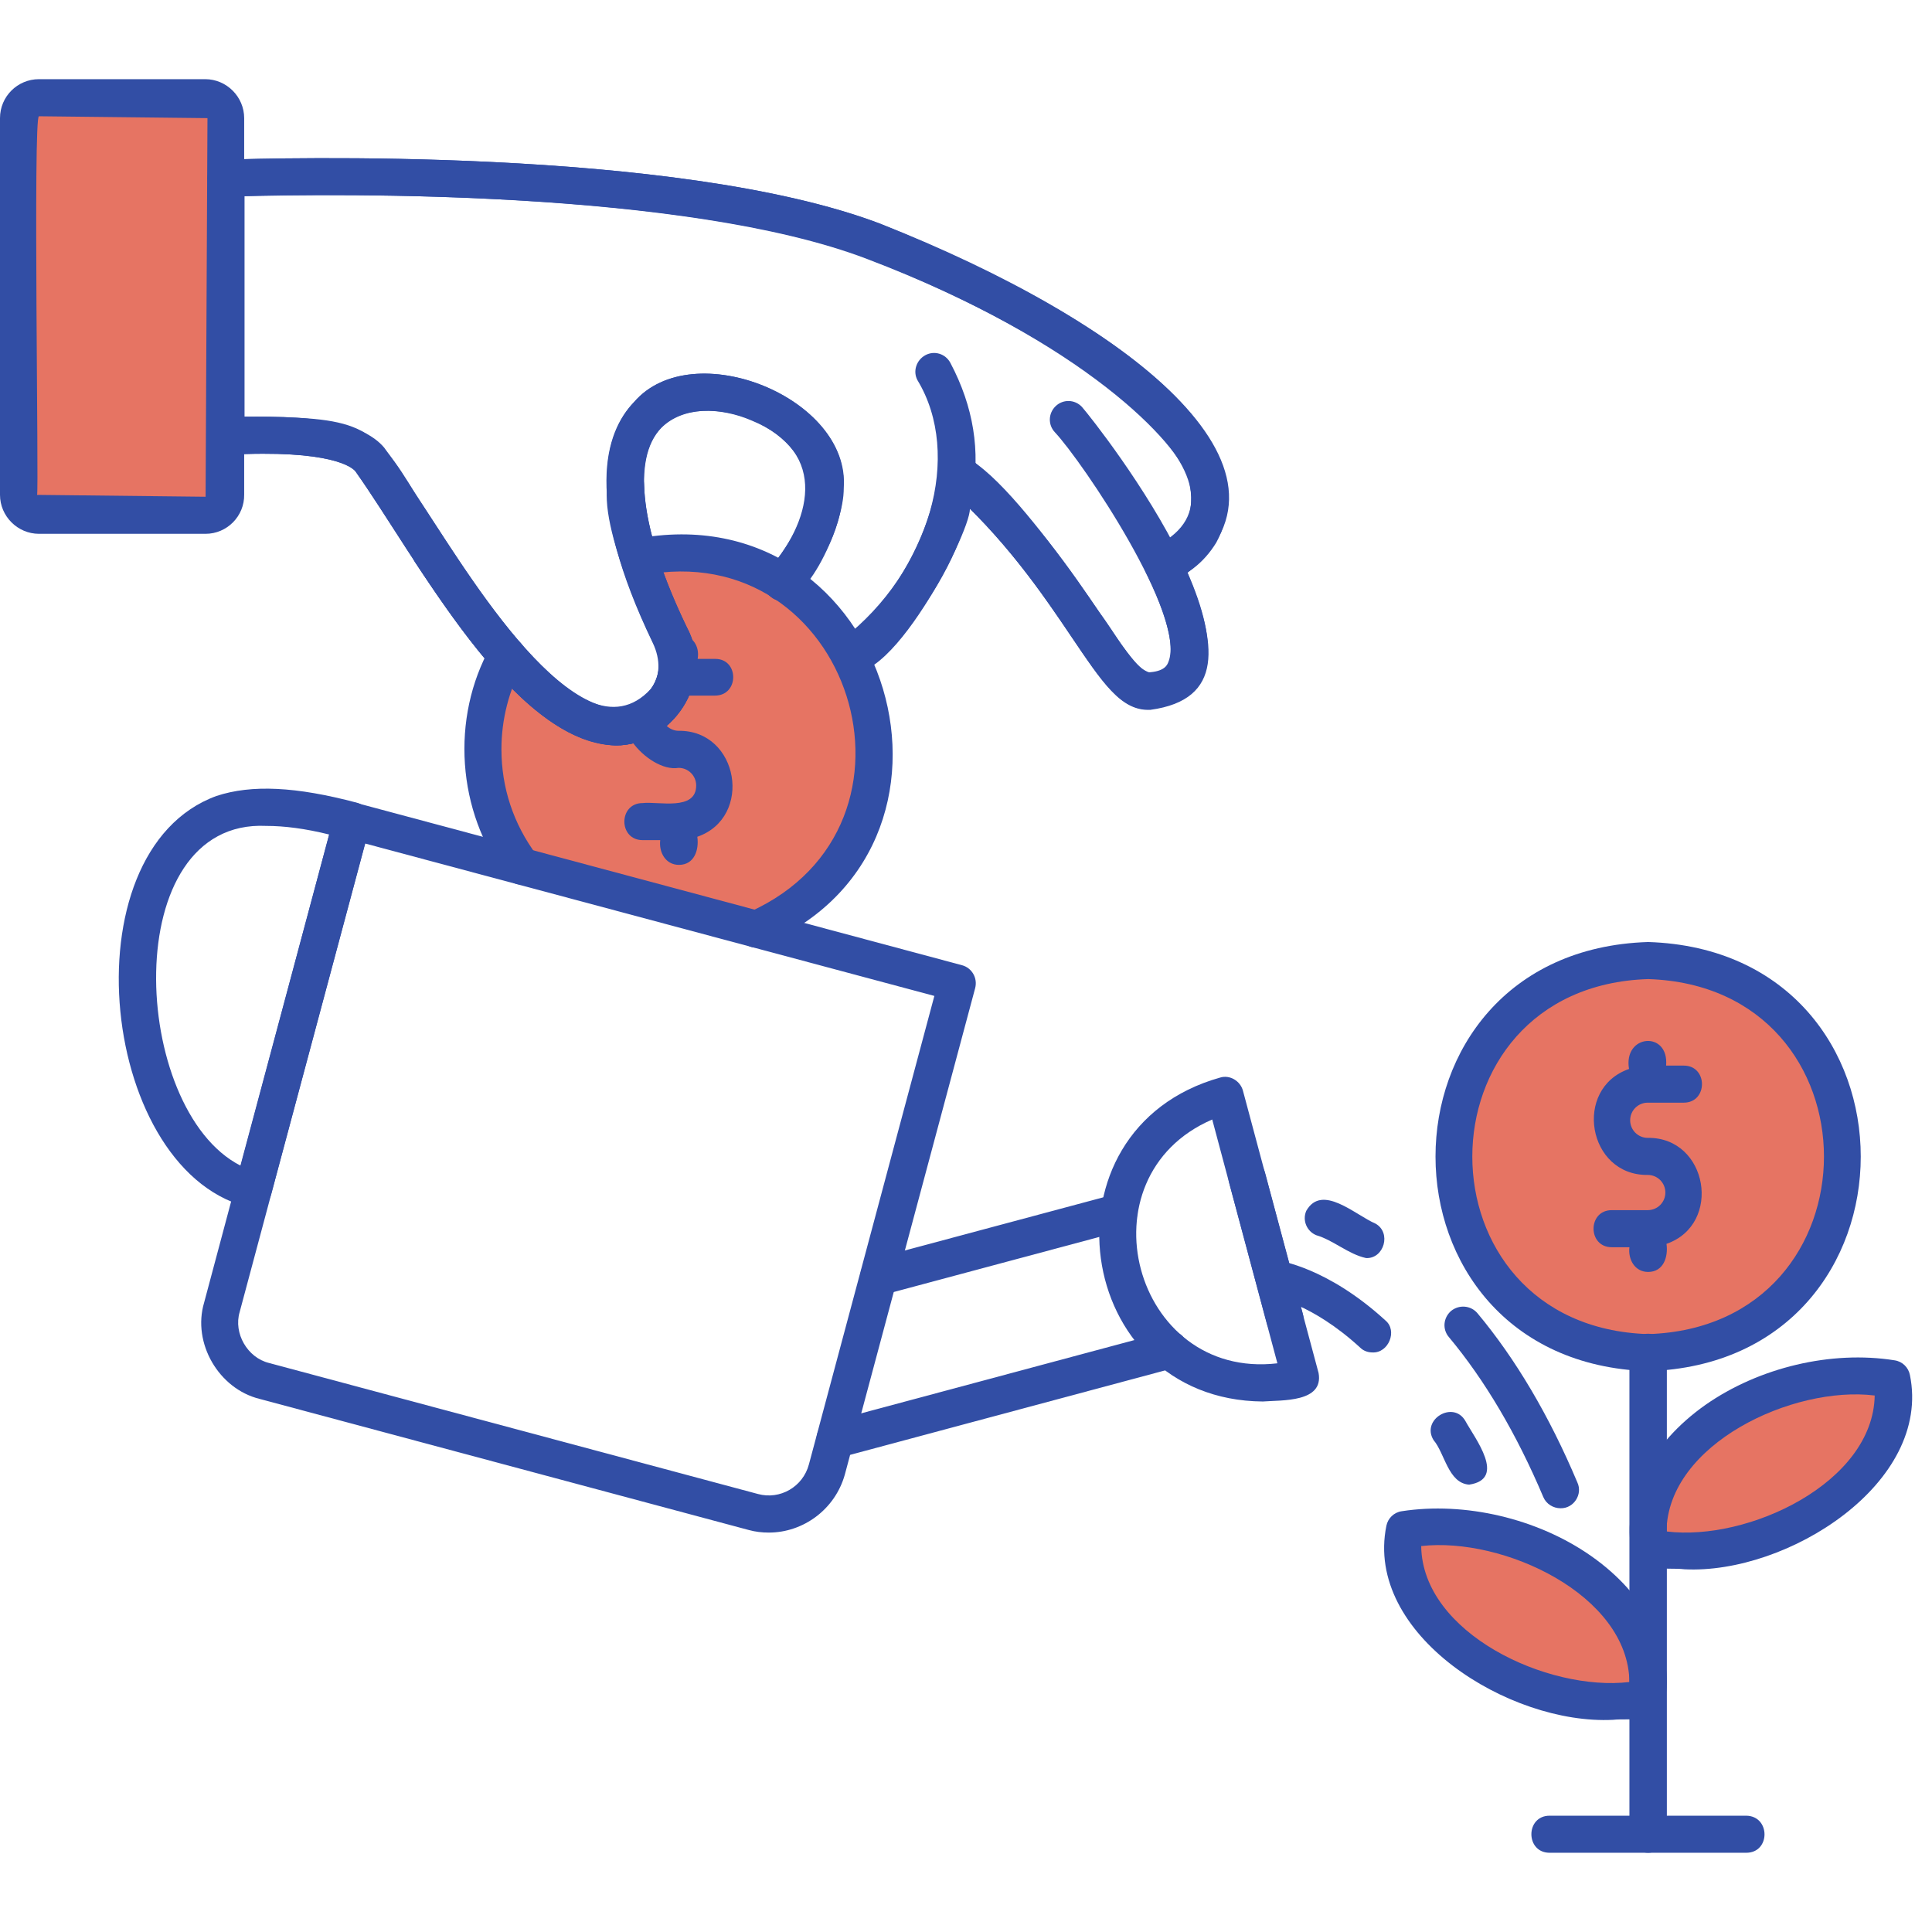 <svg xmlns="http://www.w3.org/2000/svg" xmlns:xlink="http://www.w3.org/1999/xlink" width="500" zoomAndPan="magnify" viewBox="0 0 375 375" height="500" preserveAspectRatio="xMidYMid meet" version="1.0"><defs><clipPath id="d880960c09"><path d="M 297 352 L 343 352 L 343 359.59 L 297 359.59 Z M 297 352 " clip-rule="nonzero"/></clipPath><clipPath id="b5a4dc9179"><path d="M 0 15.34 L 48 15.34 L 48 104 L 0 104 Z M 0 15.34 " clip-rule="nonzero"/></clipPath><clipPath id="67f918a44b"><path d="M 316 258 L 324 258 L 324 359.59 L 316 359.59 Z M 316 258 " clip-rule="nonzero"/></clipPath></defs><path fill="#e67463" d="M 3.633 22.93 L 3.633 95.98 C 3.633 98.16 5.453 99.977 7.633 99.977 L 39.906 99.977 C 42.086 99.977 43.902 98.16 43.902 95.98 L 43.902 22.93 C 43.902 20.746 42.086 18.93 39.906 18.93 L 7.633 18.93 C 5.379 18.93 3.633 20.746 3.633 22.93 Z M 3.633 22.93 " fill-opacity="1" fill-rule="evenodd"/><path fill="#e67463" d="M 131.203 131.453 C 125.387 147.809 109.324 140.828 98.348 127.238 C 91.223 139.52 92.531 157.113 101.254 168.16 L 146.902 180.371 C 188.191 161.98 168.855 99.469 123.934 108.191 C 125.098 114.809 132.367 123.746 131.203 131.453 Z M 131.203 131.453 " fill-opacity="1" fill-rule="evenodd"/><path fill="#e67463" d="M 281.887 224.492 C 283.414 274.793 356.391 274.793 357.992 224.492 C 356.391 174.191 283.414 174.191 281.887 224.492 Z M 281.887 224.492 " fill-opacity="1" fill-rule="evenodd"/><path fill="#e67463" d="M 306.672 304.961 C 296.641 297.91 283.629 295.148 272.582 296.891 C 268.438 317.973 300.93 334.035 319.539 329.746 C 321.066 320.371 316.414 312.012 306.672 304.961 Z M 306.672 304.961 " fill-opacity="1" fill-rule="evenodd"/><path fill="#e67463" d="M 333.133 275.668 C 323.102 282.719 318.594 292.168 320.266 300.453 C 338.801 304.742 371.367 288.676 367.223 267.598 C 356.172 265.852 343.164 268.617 333.133 275.668 Z M 333.133 275.668 " fill-opacity="1" fill-rule="evenodd"/><g clip-path="url(#d880960c09)"><path fill="#324ea5" d="M 338.945 359.621 L 300.785 359.621 C 296.059 359.621 296.059 352.426 300.785 352.426 L 338.945 352.426 C 343.672 352.5 343.672 359.621 338.945 359.621 Z M 338.945 359.621 " fill-opacity="1" fill-rule="nonzero"/></g><path fill="#324ea5" d="M 119.5 144.684 C 99.219 143.953 81.047 108.484 68.98 91.473 C 68.398 90.746 64.328 87.184 44.121 88.277 C 42.086 88.348 40.27 86.676 40.344 84.715 L 40.344 34.559 C 40.344 32.598 41.867 30.996 43.832 30.996 C 52.625 30.707 131.277 28.379 170.891 43.426 C 219.156 62.473 255.355 91.039 230.496 111.172 C 236.164 124.836 237.691 135.812 223.301 137.777 C 217.484 138.066 213.922 132.324 208.035 123.676 C 203.309 116.695 197.133 107.539 188.262 98.742 C 188.336 103.684 170.383 138.504 162.168 129.055 C 161.223 127.309 161.805 125.129 163.551 124.184 C 174.523 116.551 181.574 100.777 182.086 91.254 C 185.793 76.426 213.484 119.312 213.996 119.676 C 218.355 125.711 222.355 134.215 226.715 129.055 C 227.297 128.035 228.68 123.82 222.426 111.098 C 221.41 109.137 222.57 106.52 224.68 106.012 C 229.914 104.047 232.312 99.762 230.715 93 C 228.895 86.312 210.578 66.324 168.273 50.258 C 133.094 36.812 65.129 37.613 47.465 38.047 L 47.465 80.859 C 69.855 81.008 72.324 81.879 80.977 96.488 C 89.699 109.062 112.16 149.188 126.332 133.707 C 128.148 131.523 128.297 128.109 126.695 124.766 C 113.32 96.996 117.32 83.988 123.062 78.027 C 134.402 64.871 165.074 77.227 163.695 94.746 C 163.258 104.195 158.387 110.52 154.754 115.172 C 153.52 116.77 151.191 117.133 149.664 115.898 C 148.066 114.66 147.703 112.48 148.938 110.953 C 157.297 101.504 161.223 87.84 145.812 81.59 C 140.07 79.117 132.438 78.68 128.297 83.043 C 122.48 89.074 124.297 103.176 133.238 121.711 C 139.055 132.324 130.258 144.754 119.5 144.684 Z M 119.5 144.684 " fill-opacity="1" fill-rule="nonzero"/><path fill="#324ea5" d="M 119.5 144.684 C 99.219 143.953 81.047 108.484 68.98 91.473 C 68.398 90.746 64.328 87.184 44.121 88.277 C 42.23 88.422 40.414 86.82 40.344 84.859 C 40.27 82.895 41.797 81.152 43.758 81.078 C 60.477 80.207 70.582 82.098 74.578 86.895 C 84.828 100.777 102.855 135.379 118.992 137.484 C 124.805 137.922 130.402 131.09 126.77 124.766 C 113.395 96.996 117.391 83.988 123.133 78.027 C 134.473 64.871 165.148 77.227 163.766 94.746 C 163.914 102.16 155.48 120.258 149.738 115.898 C 148.141 114.66 147.777 112.48 149.012 110.953 C 152.5 106.449 156.281 101.578 156.57 94.453 C 156.5 82.895 136.582 74.902 128.367 83.043 C 122.555 89.074 124.371 103.176 133.312 121.711 C 139.055 132.324 130.258 144.754 119.5 144.684 Z M 165.223 130.871 C 161.66 131.016 160.207 125.781 163.477 124.109 C 180.633 110.809 186.809 88.203 178.086 73.809 C 177.141 72.066 177.867 69.887 179.613 68.941 C 181.359 67.996 183.539 68.648 184.484 70.465 C 193.426 87.402 190.082 104.992 174.379 124.258 C 171.836 126.945 168.93 130.145 165.223 130.871 Z M 165.223 130.871 " fill-opacity="1" fill-rule="nonzero"/><path fill="#324ea5" d="M 222.789 137.703 C 217.484 137.703 213.633 132.035 207.961 123.602 C 202.438 115.387 194.879 104.195 183.246 94.09 C 181.723 92.781 181.574 90.527 182.883 89.004 C 184.191 87.477 186.445 87.332 187.973 88.641 C 200.258 99.398 208.105 111.027 213.848 119.531 C 216.902 124.109 221.117 130.289 222.789 130.508 C 226.062 130.363 226.57 129.055 226.789 128.473 C 230.352 119.605 210.141 89.656 204.762 83.914 C 203.383 82.461 203.457 80.207 204.91 78.824 C 206.363 77.445 208.617 77.516 209.996 78.973 C 213.051 82.461 253.973 134.434 222.789 137.703 Z M 222.789 137.703 " fill-opacity="1" fill-rule="nonzero"/><path fill="#324ea5" d="M 225.551 112.918 C 221.48 113.062 220.609 106.812 224.609 105.867 C 246.125 94.672 212.105 66.977 168.203 50.113 C 129.969 35.578 52.699 37.902 43.977 38.191 C 41.941 38.266 40.344 36.738 40.27 34.703 C 40.195 32.742 41.723 31.07 43.758 30.996 C 52.555 30.707 131.203 28.379 170.816 43.426 C 217.559 62.254 246.777 85.441 236.094 105.285 C 233.766 109.137 229.988 112.336 225.551 112.918 Z M 225.551 112.918 " fill-opacity="1" fill-rule="nonzero"/><g clip-path="url(#b5a4dc9179)"><path fill="#324ea5" d="M 39.906 103.613 L 7.559 103.613 C 3.418 103.613 0 100.195 0 96.055 L 0 22.93 C 0 18.711 3.418 15.367 7.559 15.367 L 39.832 15.367 C 43.977 15.367 47.395 18.785 47.395 22.93 L 47.395 95.98 C 47.465 100.195 44.051 103.613 39.906 103.613 Z M 7.559 22.566 C 6.398 22.492 7.559 95.617 7.195 96.055 L 39.906 96.418 L 40.27 22.93 Z M 7.559 22.566 " fill-opacity="1" fill-rule="nonzero"/></g><path fill="#324ea5" d="M 146.902 183.934 C 143.125 184.078 141.887 178.48 145.449 177.027 C 183.031 160.164 165.074 103.758 124.66 111.68 C 120.082 112.625 118.555 105.574 123.207 104.629 C 173 94.961 194.004 165.469 146.902 183.934 Z M 101.254 171.723 C 100.164 171.723 99.074 171.215 98.348 170.27 C 88.68 157.547 87.445 139.375 95.223 125.492 C 96.168 123.746 98.422 123.094 100.094 124.039 C 101.836 124.984 102.492 127.164 101.547 128.91 C 98.785 133.922 97.328 139.668 97.328 145.41 C 97.328 152.895 99.656 159.945 104.164 165.98 C 105.98 168.234 104.09 171.867 101.254 171.723 Z M 101.254 171.723 " fill-opacity="1" fill-rule="nonzero"/><path fill="#324ea5" d="M 131.785 167.871 C 129.168 167.871 127.859 165.398 128.148 163.07 L 124.734 163.07 C 120.008 163.07 120.008 155.875 124.734 155.875 C 127.785 155.512 135.129 157.477 135.129 152.461 C 135.129 150.57 133.602 149.043 131.711 149.043 C 125.75 150.062 116.23 138.938 124.227 136.105 C 126.113 135.812 128.078 137.051 128.367 139.012 C 128.66 140.609 130.113 141.848 131.711 141.848 C 143.414 141.703 146.25 158.637 135.348 162.418 C 135.711 164.961 134.766 167.871 131.785 167.871 Z M 138.762 135.016 C 138.762 135.016 131.785 135.016 131.785 135.016 C 129.75 135.016 127.785 133.27 127.934 131.234 C 128.223 130.145 128.223 127.527 128.223 126.363 C 129.094 121.059 136.289 122.586 135.418 127.891 L 138.836 127.891 C 143.488 127.891 143.488 135.016 138.762 135.016 Z M 138.762 135.016 " fill-opacity="1" fill-rule="nonzero"/><path fill="#324ea5" d="M 119.5 144.684 C 105.18 144.465 91.516 125.566 80.613 109.211 C 77.996 105.355 84.102 101.285 86.645 105.285 C 91.734 113.062 107.359 136.832 118.992 137.484 C 124.805 137.848 130.332 131.09 126.77 124.766 C 122.48 115.461 112.449 91.691 121.316 90.602 C 123.352 90.676 124.953 92.129 125.023 94.09 C 125.168 101.285 127.934 110.59 133.238 121.641 C 139.055 132.324 130.258 144.754 119.5 144.684 Z M 119.5 144.684 " fill-opacity="1" fill-rule="nonzero"/><path fill="#324ea5" d="M 162.023 283.008 C 157.953 283.152 157.078 276.902 161.078 275.957 C 161.078 275.957 226.133 258.512 226.133 258.512 C 230.715 257.277 232.531 264.254 228.023 265.488 L 162.969 282.934 C 162.676 283.008 162.312 283.008 162.023 283.008 Z M 249.395 259.602 C 247.797 259.602 246.34 258.512 245.906 256.914 L 238.562 229.508 C 237.402 224.93 244.305 223.113 245.543 227.621 L 252.883 255.023 C 253.539 257.348 251.719 259.676 249.395 259.602 Z M 170.527 251.387 C 166.457 251.535 165.586 245.281 169.582 244.336 L 216.25 231.836 C 220.828 230.598 222.645 237.578 218.137 238.812 C 218.137 238.812 171.473 251.316 171.473 251.316 C 171.109 251.316 170.816 251.387 170.527 251.387 Z M 170.527 251.387 " fill-opacity="1" fill-rule="nonzero"/><path fill="#324ea5" d="M 149.23 297.473 C 147.922 297.473 146.613 297.328 145.305 296.965 L 50.375 271.523 C 42.449 269.559 37.289 260.691 39.617 252.844 L 64.84 158.418 C 65.348 156.531 67.383 155.293 69.273 155.875 L 186.738 187.352 C 188.625 187.859 189.789 189.82 189.281 191.785 L 163.984 286.207 C 162.094 292.965 155.918 297.473 149.23 297.473 Z M 70.871 163.727 L 46.52 254.66 C 45.285 258.801 48.047 263.527 52.191 264.547 L 147.121 289.984 C 151.41 291.148 155.844 288.605 157.008 284.242 L 181.359 193.309 Z M 70.871 163.727 " fill-opacity="1" fill-rule="nonzero"/><path fill="#324ea5" d="M 245.105 272.031 C 208.254 271.742 200.91 219.262 236.82 209.156 C 238.711 208.574 240.746 209.812 241.254 211.699 L 255.938 266.508 C 256.953 272.25 248.812 271.742 245.105 272.031 Z M 235.293 217.297 C 209.488 228.418 219.957 267.891 247.941 264.617 Z M 235.293 217.297 " fill-opacity="1" fill-rule="nonzero"/><path fill="#324ea5" d="M 49.137 234.523 C 19.406 228.562 12.504 165.254 42.016 154.496 C 48.848 152.242 57.496 152.676 69.273 155.805 C 71.16 156.312 72.324 158.273 71.816 160.238 L 52.625 231.836 C 52.191 233.508 50.738 234.523 49.137 234.523 Z M 51.68 160.309 C 22.75 158.93 25.297 215.336 46.668 226.238 L 63.895 161.98 C 59.242 160.82 55.172 160.309 51.68 160.309 Z M 51.68 160.309 " fill-opacity="1" fill-rule="nonzero"/><path fill="#324ea5" d="M 302.895 292.75 C 301.512 292.75 300.129 291.949 299.551 290.566 C 294.387 278.355 288.211 267.887 281.23 259.531 C 279.922 258.004 280.141 255.75 281.668 254.441 C 283.195 253.207 285.449 253.352 286.758 254.879 C 294.172 263.746 300.711 274.793 306.164 287.734 C 307.254 290.059 305.438 292.82 302.895 292.75 Z M 265.168 244.191 C 261.75 243.465 258.77 240.703 255.5 239.758 C 253.684 239.031 252.738 236.922 253.539 235.035 C 256.59 229.656 263.059 235.832 266.984 237.504 C 270.109 239.25 268.656 244.336 265.168 244.191 Z M 265.168 244.191 " fill-opacity="1" fill-rule="nonzero"/><path fill="#324ea5" d="M 285.156 288.168 C 281.086 287.879 280.434 282.062 278.25 279.52 C 275.781 275.52 282.105 271.742 284.43 275.812 C 286.246 279.156 292.5 287.078 285.156 288.168 Z M 266.402 262.508 C 265.531 262.508 264.66 262.219 264.004 261.566 C 254.484 252.844 246.996 251.75 246.922 251.75 C 244.961 251.461 243.578 249.645 243.871 247.754 C 244.09 245.793 245.977 244.41 247.867 244.629 C 248.23 244.699 257.609 245.938 268.949 256.332 C 271.273 258.293 269.527 262.656 266.402 262.508 Z M 266.402 262.508 " fill-opacity="1" fill-rule="nonzero"/><g clip-path="url(#67f918a44b)"><path fill="#324ea5" d="M 319.902 359.621 C 317.941 359.621 316.27 358.023 316.27 355.988 L 316.27 262.508 C 316.27 260.547 317.867 258.875 319.902 258.875 C 321.863 258.875 323.535 260.473 323.535 262.508 L 323.535 355.988 C 323.465 358.023 321.863 359.621 319.902 359.621 Z M 319.902 359.621 " fill-opacity="1" fill-rule="nonzero"/></g><path fill="#324ea5" d="M 326.953 304.598 C 323.535 304.16 317.867 305.469 316.703 301.18 C 314.742 291.223 320.191 280.32 331.023 272.688 C 341.418 265.418 355.445 262.074 367.73 264.035 C 369.258 264.254 370.422 265.418 370.711 266.871 C 375 287.879 346.941 305.613 326.953 304.598 Z M 323.465 297.254 C 339.309 299.219 363.59 287.805 363.879 270.867 C 348.031 268.906 323.684 280.246 323.465 297.254 Z M 323.465 297.254 " fill-opacity="1" fill-rule="nonzero"/><path fill="#324ea5" d="M 313.07 333.816 C 292.934 334.836 264.805 317.246 269.094 296.164 C 269.383 294.711 270.547 293.547 272.074 293.328 C 284.285 291.441 298.387 294.711 308.781 301.98 C 319.613 309.539 325.137 320.441 323.102 330.473 C 322.012 334.688 316.414 333.453 313.07 333.816 Z M 275.852 300.09 C 276.07 317.027 300.422 328.367 316.27 326.477 C 316.051 309.539 291.773 298.273 275.852 300.09 Z M 275.852 300.09 " fill-opacity="1" fill-rule="nonzero"/><path fill="#324ea5" d="M 319.902 266.145 C 264.875 264.398 264.875 184.586 319.902 182.844 C 374.926 184.586 374.926 264.398 319.902 266.145 Z M 319.902 190.039 C 274.398 191.492 274.398 257.496 319.902 258.949 C 365.406 257.496 365.406 191.492 319.902 190.039 Z M 319.902 190.039 " fill-opacity="1" fill-rule="nonzero"/><path fill="#324ea5" d="M 319.902 246.883 C 317.285 246.883 315.977 244.41 316.27 242.086 L 312.852 242.086 C 308.125 242.086 308.125 234.887 312.852 234.887 C 312.852 234.887 319.828 234.887 319.828 234.887 C 321.719 234.887 323.246 233.363 323.246 231.473 C 323.246 229.582 321.719 228.055 319.828 228.055 C 308.125 228.199 305.293 211.266 316.195 207.484 C 315.031 200.723 323.973 199.996 323.391 206.832 L 326.809 206.832 C 331.531 206.832 331.531 214.027 326.809 214.027 L 319.828 214.027 C 317.941 214.027 316.414 215.555 316.414 217.441 C 316.414 219.332 317.941 220.859 319.828 220.859 C 331.531 220.715 334.367 237.648 323.465 241.43 C 323.828 243.973 322.883 246.883 319.902 246.883 Z M 319.902 246.883 " fill-opacity="1" fill-rule="nonzero"/></svg>